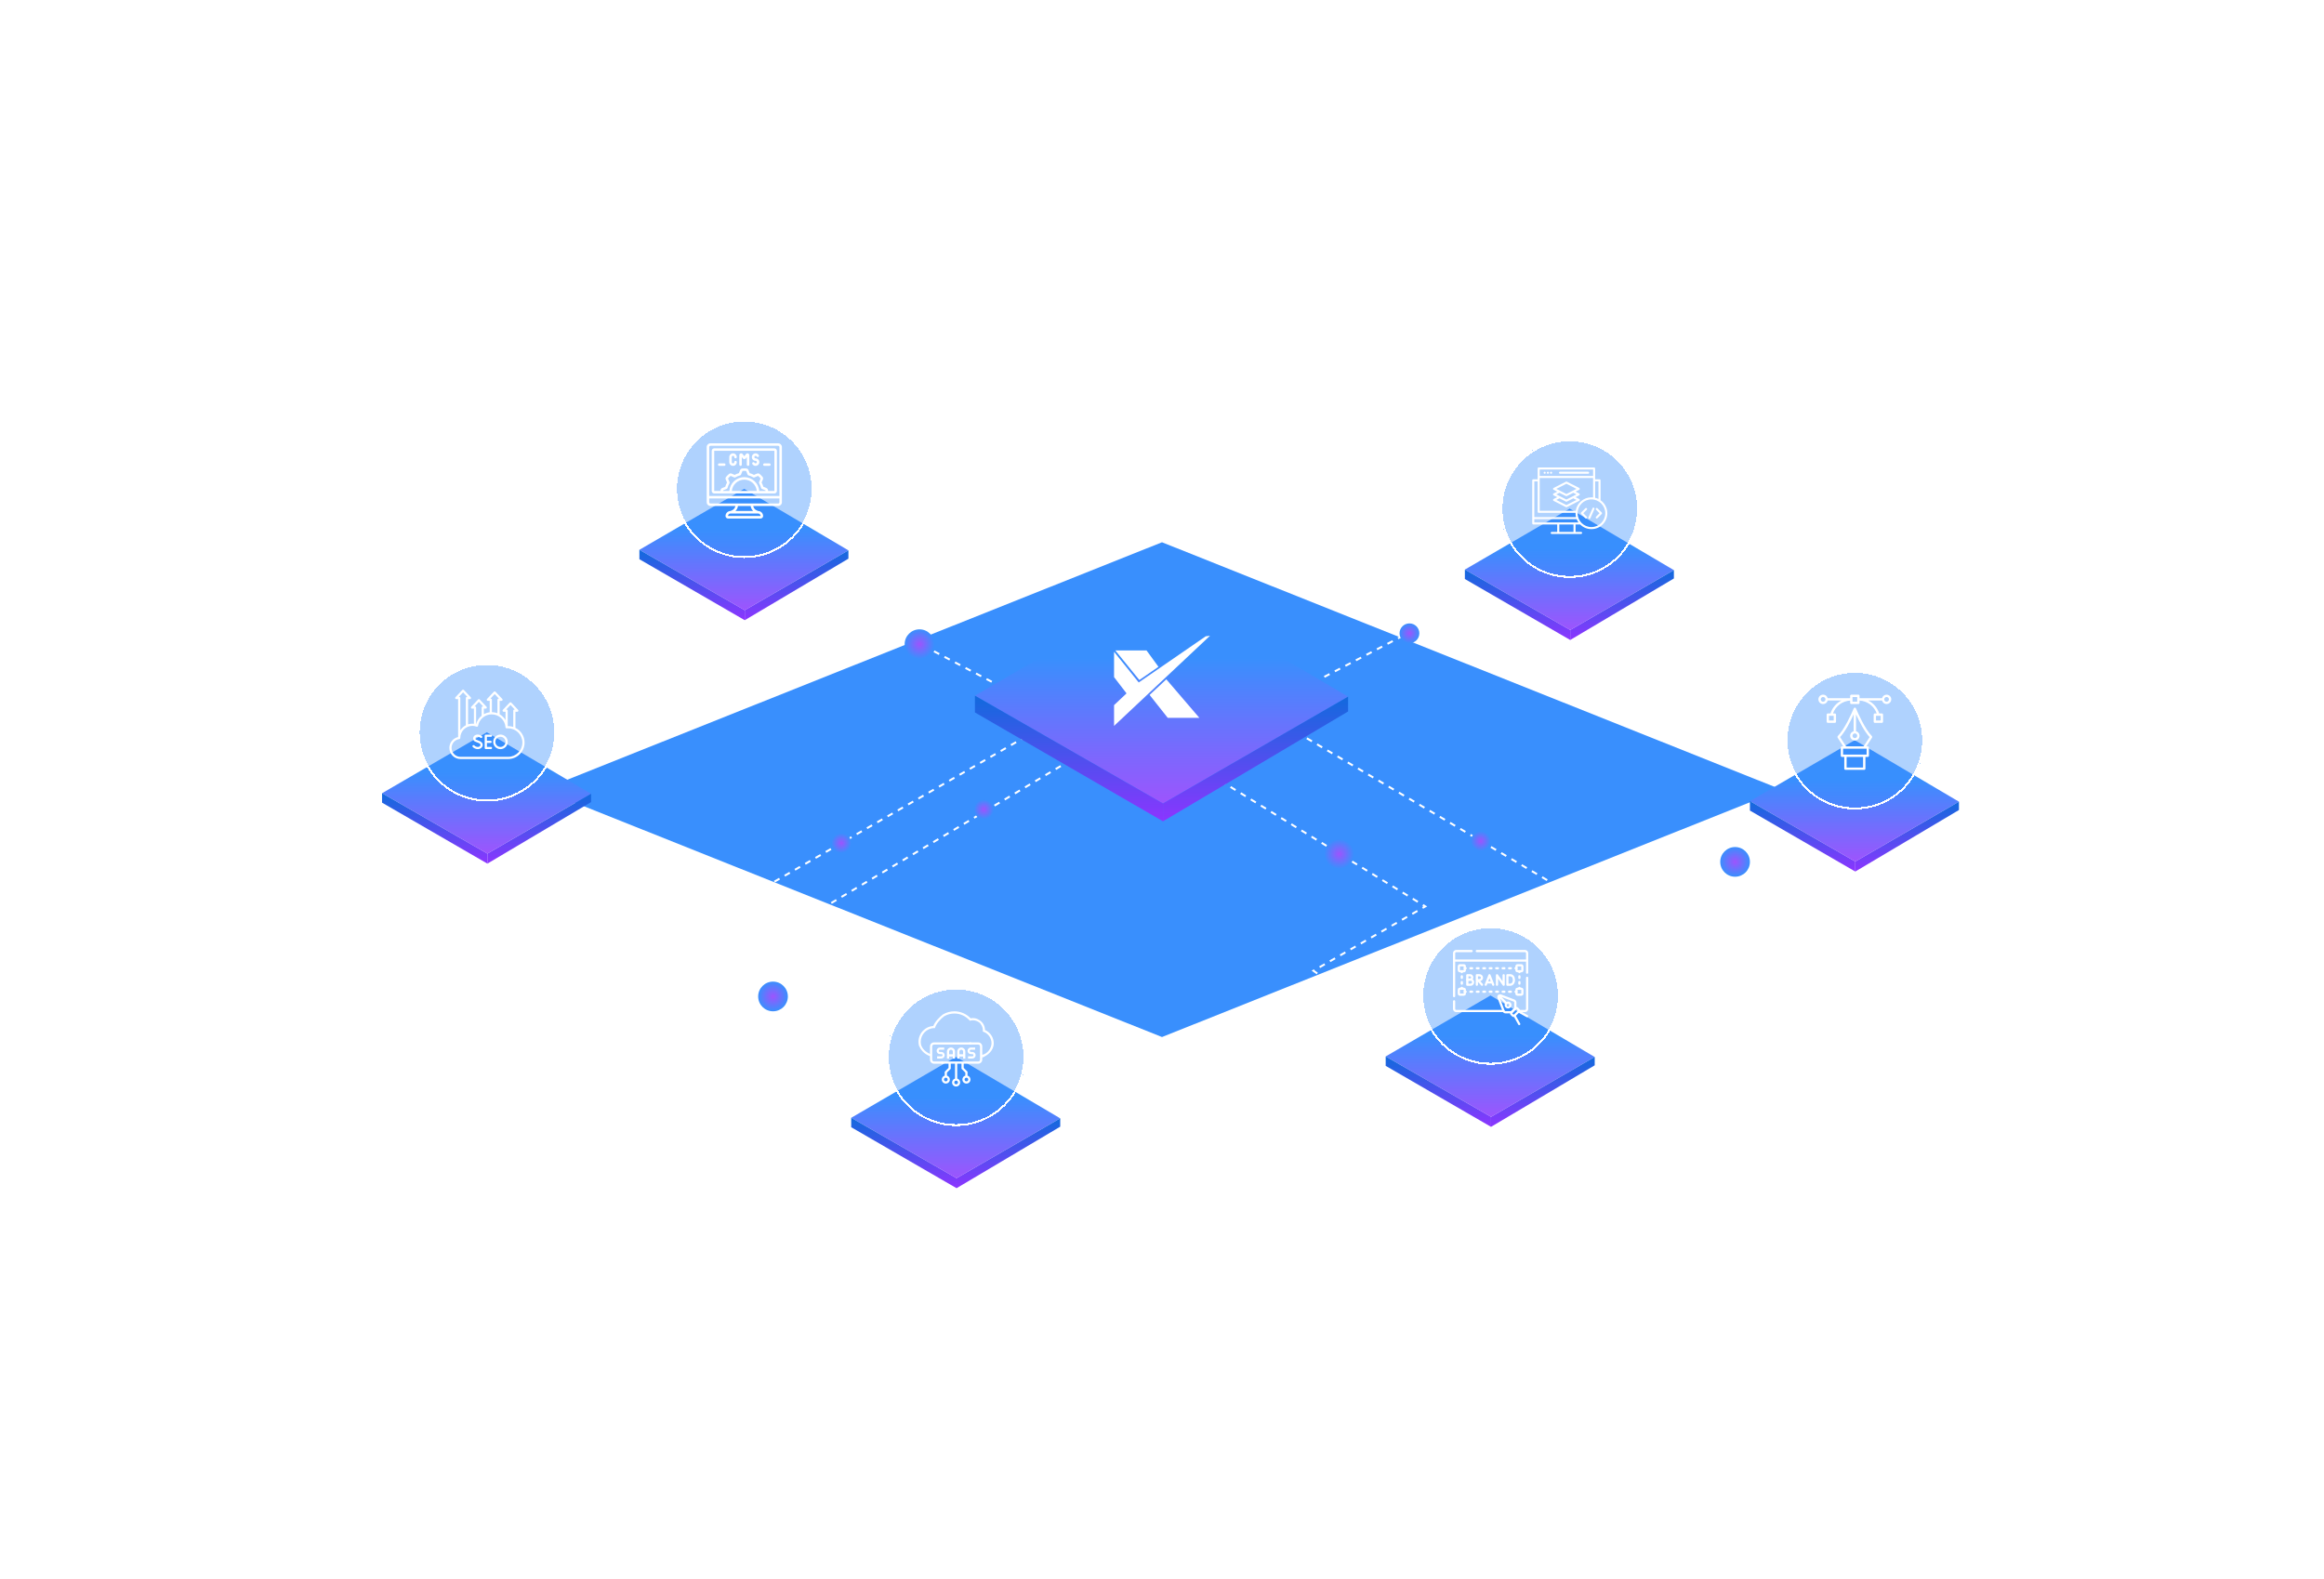 <svg width="1174" height="798" viewBox="0 0 1174 798" fill="none" xmlns="http://www.w3.org/2000/svg">
<g filter="url(#filter0_f_5906_27994)">
<path d="M587 274L900 399L587 524L274 399L587 274Z" fill="#398FFD"/>
</g>
<path d="M501 344.5L402.5 292.5" stroke="white" stroke-dasharray="3 3"/>
<circle cx="464.5" cy="325.5" r="7.5" fill="url(#paint0_radial_5906_27994)"/>
<g filter="url(#filter1_d_5906_27994)">
<path d="M323 273.808L375.934 243L428.589 274.088L376.214 304.337L323 273.808Z" fill="url(#paint1_linear_5906_27994)"/>
<path d="M376.214 304.336L323 273.808V278.569L376.214 309.377V304.336Z" fill="url(#paint2_linear_5906_27994)"/>
<path d="M376.216 304.336L428.59 274.088V278.289L376.216 309.378V304.336Z" fill="url(#paint3_linear_5906_27994)"/>
</g>
<g filter="url(#filter2_d_5906_27994)">
<circle cx="376" cy="243" r="35" fill="#398FFD" fill-opacity="0.4" shape-rendering="crispEdges"/>
<circle cx="376" cy="243" r="34.5" stroke="white" shape-rendering="crispEdges"/>
</g>
<g clip-path="url(#clip0_5906_27994)">
<path d="M393.1 224H358.9C358.396 224 357.913 224.2 357.556 224.556C357.2 224.913 357 225.396 357 225.9V253.767C357 254.271 357.2 254.754 357.556 255.11C357.913 255.466 358.396 255.667 358.9 255.667H371.503C371.13 257.711 369.02 258.189 368.907 258.213C368.259 258.244 367.648 258.523 367.2 258.992C366.752 259.462 366.502 260.085 366.5 260.733C366.5 261.069 366.633 261.391 366.871 261.629C367.109 261.867 367.431 262 367.767 262H384.233C384.569 262 384.891 261.867 385.129 261.629C385.367 261.391 385.5 261.069 385.5 260.733C385.498 260.085 385.247 259.462 384.799 258.993C384.351 258.524 383.741 258.245 383.093 258.213C382.994 258.192 380.868 257.736 380.497 255.667H393.1C393.604 255.667 394.087 255.466 394.444 255.11C394.8 254.754 395 254.271 395 253.767V225.9C395 225.396 394.8 224.913 394.444 224.556C394.087 224.2 393.604 224 393.1 224ZM358.9 225.267H393.1C393.268 225.267 393.429 225.333 393.548 225.452C393.667 225.571 393.733 225.732 393.733 225.9V250.6H358.267V225.9C358.267 225.732 358.333 225.571 358.452 225.452C358.571 225.333 358.732 225.267 358.9 225.267ZM384.233 260.733H367.767C367.767 260.397 367.9 260.075 368.138 259.838C368.375 259.6 368.697 259.467 369.033 259.467H382.967C383.302 259.468 383.624 259.601 383.861 259.839C384.099 260.076 384.232 260.398 384.233 260.733ZM380.485 258.2H371.513C372.221 257.53 372.672 256.634 372.789 255.667H379.211C379.328 256.634 379.779 257.53 380.487 258.2H380.485ZM393.1 254.4H358.9C358.732 254.4 358.571 254.333 358.452 254.215C358.333 254.096 358.267 253.935 358.267 253.767V251.867H393.733V253.767C393.733 253.935 393.667 254.096 393.548 254.215C393.429 254.333 393.268 254.4 393.1 254.4Z" fill="white"/>
<path d="M360.798 249.333H391.198C391.534 249.333 391.856 249.2 392.094 248.962C392.331 248.725 392.465 248.402 392.465 248.067V227.8C392.465 227.464 392.331 227.142 392.094 226.904C391.856 226.667 391.534 226.533 391.198 226.533H360.798C360.462 226.533 360.14 226.667 359.902 226.904C359.665 227.142 359.531 227.464 359.531 227.8V248.067C359.531 248.402 359.665 248.725 359.902 248.962C360.14 249.2 360.462 249.333 360.798 249.333ZM368.546 243.615L367.768 241.764C367.962 241.528 368.174 241.302 368.38 241.091C368.602 240.867 368.84 240.66 369.094 240.472L370.913 241.248C371.005 241.287 371.105 241.304 371.206 241.297C371.306 241.291 371.403 241.26 371.489 241.208C372.235 240.757 373.045 240.422 373.891 240.213C373.989 240.189 374.08 240.142 374.156 240.076C374.231 240.01 374.29 239.927 374.328 239.833L375.083 237.975C375.699 237.906 376.321 237.914 376.935 237.998L377.668 239.833C377.705 239.927 377.764 240.01 377.84 240.076C377.916 240.142 378.007 240.189 378.104 240.213C378.951 240.423 379.761 240.759 380.507 241.21C380.593 241.262 380.69 241.292 380.79 241.299C380.89 241.306 380.991 241.289 381.083 241.25L382.934 240.472C383.17 240.667 383.396 240.878 383.607 241.083C383.831 241.305 384.038 241.544 384.226 241.798L383.45 243.617C383.41 243.709 383.393 243.809 383.4 243.909C383.407 244.009 383.438 244.106 383.49 244.192C383.94 244.938 384.276 245.748 384.485 246.593C384.509 246.691 384.556 246.782 384.622 246.858C384.688 246.933 384.771 246.992 384.865 247.03L386.723 247.785C386.732 247.875 386.736 247.972 386.742 248.067H383.566C383.41 246.166 382.545 244.394 381.143 243.102C379.741 241.81 377.904 241.093 375.997 241.093C374.091 241.093 372.254 241.81 370.852 243.102C369.449 244.394 368.585 246.166 368.429 248.067H365.262C365.272 247.964 365.279 247.861 365.296 247.762L367.131 247.03C367.225 246.992 367.308 246.933 367.374 246.858C367.44 246.782 367.487 246.691 367.511 246.593C367.721 245.747 368.057 244.937 368.508 244.191C368.56 244.104 368.59 244.007 368.596 243.907C368.603 243.807 368.586 243.707 368.546 243.615ZM382.299 248.067H369.696C369.852 246.504 370.584 245.056 371.748 244.002C372.913 242.949 374.427 242.366 375.997 242.366C377.567 242.366 379.082 242.949 380.246 244.002C381.411 245.056 382.142 246.504 382.299 248.067ZM360.798 227.8H391.198V248.067H388.014C388.007 247.933 387.998 247.8 387.986 247.667C387.961 247.43 387.873 247.204 387.729 247.013C387.586 246.823 387.393 246.675 387.172 246.586L385.632 245.971C385.42 245.221 385.121 244.498 384.739 243.818L385.39 242.292C385.488 242.074 385.522 241.833 385.489 241.597C385.456 241.36 385.357 241.138 385.204 240.955C384.981 240.688 384.747 240.431 384.502 240.184C384.261 239.945 384.01 239.716 383.749 239.498C383.565 239.343 383.342 239.243 383.104 239.21C382.866 239.176 382.624 239.21 382.405 239.308L380.878 239.96C380.198 239.578 379.475 239.279 378.724 239.067L378.109 237.525C378.021 237.305 377.874 237.114 377.685 236.971C377.496 236.828 377.272 236.739 377.036 236.714C376.346 236.653 375.653 236.653 374.963 236.714C374.726 236.738 374.5 236.827 374.309 236.97C374.119 237.114 373.971 237.307 373.883 237.528L373.268 239.068C372.517 239.279 371.794 239.579 371.114 239.961L369.592 239.308C369.374 239.21 369.133 239.176 368.897 239.209C368.66 239.242 368.438 239.341 368.255 239.494C368.019 239.688 367.777 239.909 367.484 240.195C367.245 240.437 367.016 240.688 366.798 240.949C366.643 241.133 366.544 241.356 366.51 241.594C366.476 241.831 366.51 242.074 366.608 242.293L367.258 243.823C366.877 244.503 366.577 245.226 366.365 245.977L364.823 246.592C364.603 246.68 364.412 246.827 364.269 247.016C364.126 247.205 364.037 247.429 364.012 247.665C363.999 247.795 363.991 247.933 363.984 248.073H360.798V227.8Z" fill="white"/>
<path d="M370.299 235.401C370.803 235.401 371.286 235.201 371.643 234.844C371.999 234.488 372.199 234.005 372.199 233.501C372.199 233.333 372.132 233.172 372.014 233.053C371.895 232.934 371.734 232.867 371.566 232.867C371.398 232.867 371.237 232.934 371.118 233.053C370.999 233.172 370.933 233.333 370.933 233.501C370.933 233.669 370.866 233.83 370.747 233.949C370.628 234.067 370.467 234.134 370.299 234.134C370.131 234.134 369.97 234.067 369.851 233.949C369.733 233.83 369.666 233.669 369.666 233.501V230.967C369.666 230.799 369.733 230.638 369.851 230.52C369.97 230.401 370.131 230.334 370.299 230.334C370.467 230.334 370.628 230.401 370.747 230.52C370.866 230.638 370.933 230.799 370.933 230.967C370.933 231.135 370.999 231.296 371.118 231.415C371.237 231.534 371.398 231.601 371.566 231.601C371.734 231.601 371.895 231.534 372.014 231.415C372.132 231.296 372.199 231.135 372.199 230.967C372.199 230.463 371.999 229.98 371.643 229.624C371.286 229.268 370.803 229.067 370.299 229.067C369.795 229.067 369.312 229.268 368.956 229.624C368.599 229.98 368.399 230.463 368.399 230.967V233.501C368.399 234.005 368.599 234.488 368.956 234.844C369.312 235.201 369.795 235.401 370.299 235.401ZM374.099 235.401C374.267 235.401 374.428 235.334 374.547 235.215C374.666 235.096 374.733 234.935 374.733 234.767V230.967L375.239 231.643C375.331 231.756 375.447 231.848 375.578 231.91C375.71 231.973 375.854 232.006 375.999 232.006C376.145 232.006 376.289 231.973 376.42 231.91C376.552 231.848 376.668 231.756 376.759 231.643L377.266 230.967V234.767C377.266 234.935 377.333 235.096 377.451 235.215C377.57 235.334 377.731 235.401 377.899 235.401C378.067 235.401 378.228 235.334 378.347 235.215C378.466 235.096 378.533 234.935 378.533 234.767V230.017C378.533 229.818 378.47 229.624 378.353 229.462C378.237 229.3 378.072 229.179 377.883 229.116C377.694 229.053 377.49 229.051 377.299 229.111C377.109 229.17 376.942 229.288 376.823 229.447L375.999 230.546L375.176 229.447C375.056 229.288 374.889 229.17 374.699 229.111C374.509 229.051 374.305 229.053 374.115 229.116C373.926 229.179 373.762 229.3 373.645 229.462C373.529 229.624 373.466 229.818 373.466 230.017V234.767C373.466 234.935 373.533 235.096 373.651 235.215C373.77 235.334 373.931 235.401 374.099 235.401ZM381.699 232.867C381.81 232.867 381.92 232.897 382.016 232.953C382.112 233.008 382.192 233.088 382.247 233.184C382.303 233.281 382.332 233.39 382.332 233.501C382.332 233.612 382.303 233.721 382.247 233.818C382.191 233.914 382.111 233.994 382.015 234.049C381.919 234.105 381.81 234.134 381.698 234.134C381.587 234.134 381.478 234.105 381.382 234.049C381.286 233.994 381.206 233.914 381.15 233.817C381.063 233.677 380.926 233.577 380.766 233.536C380.606 233.496 380.437 233.52 380.295 233.602C380.152 233.685 380.047 233.819 380.002 233.978C379.957 234.136 379.976 234.306 380.054 234.451C380.221 234.74 380.46 234.979 380.749 235.146C381.038 235.313 381.366 235.401 381.699 235.401C382.033 235.401 382.36 235.313 382.649 235.146C382.938 234.979 383.178 234.74 383.345 234.451C383.511 234.162 383.599 233.834 383.599 233.501C383.599 233.167 383.511 232.84 383.345 232.551C383.178 232.262 382.938 232.022 382.649 231.855C382.36 231.688 382.033 231.601 381.699 231.601C381.588 231.601 381.479 231.571 381.383 231.516C381.286 231.46 381.207 231.38 381.151 231.284C381.096 231.187 381.066 231.078 381.067 230.967C381.067 230.856 381.096 230.747 381.152 230.65C381.207 230.554 381.287 230.474 381.383 230.419C381.48 230.363 381.589 230.334 381.7 230.334C381.811 230.334 381.92 230.363 382.017 230.419C382.113 230.475 382.193 230.554 382.248 230.651C382.335 230.791 382.473 230.892 382.632 230.932C382.792 230.972 382.961 230.948 383.104 230.866C383.246 230.784 383.351 230.649 383.396 230.49C383.441 230.332 383.423 230.162 383.345 230.017C383.178 229.729 382.938 229.489 382.649 229.322C382.36 229.155 382.033 229.067 381.699 229.067C381.366 229.067 381.038 229.155 380.749 229.322C380.46 229.489 380.22 229.729 380.054 230.017C379.887 230.306 379.799 230.634 379.799 230.967C379.799 231.301 379.887 231.629 380.054 231.917C380.221 232.206 380.46 232.446 380.749 232.613C381.038 232.78 381.366 232.867 381.699 232.867ZM365.866 235.401C366.034 235.401 366.195 235.334 366.314 235.215C366.432 235.096 366.499 234.935 366.499 234.767C366.499 234.599 366.432 234.438 366.314 234.32C366.195 234.201 366.034 234.134 365.866 234.134H363.333C363.165 234.134 363.003 234.201 362.885 234.32C362.766 234.438 362.699 234.599 362.699 234.767C362.699 234.935 362.766 235.096 362.885 235.215C363.003 235.334 363.165 235.401 363.333 235.401H365.866ZM386.133 235.401H388.666C388.834 235.401 388.995 235.334 389.114 235.215C389.232 235.096 389.299 234.935 389.299 234.767C389.299 234.599 389.232 234.438 389.114 234.32C388.995 234.201 388.834 234.134 388.666 234.134H386.133C385.965 234.134 385.803 234.201 385.685 234.32C385.566 234.438 385.499 234.599 385.499 234.767C385.499 234.935 385.566 235.096 385.685 235.215C385.803 235.334 385.965 235.401 386.133 235.401Z" fill="white"/>
</g>
<path d="M616.5 394.5L720 458L663.5 490.5L715 527.5" stroke="white" stroke-dasharray="3 3"/>
<circle cx="676.5" cy="431.5" r="7.5" fill="url(#paint4_radial_5906_27994)"/>
<g filter="url(#filter3_d_5906_27994)">
<path d="M700 529.808L752.934 499L805.589 530.088L753.214 560.337L700 529.808Z" fill="url(#paint5_linear_5906_27994)"/>
<path d="M753.214 560.336L700 529.808V534.569L753.214 565.377V560.336Z" fill="url(#paint6_linear_5906_27994)"/>
<path d="M753.216 560.336L805.59 530.088V534.289L753.216 565.378V560.336Z" fill="url(#paint7_linear_5906_27994)"/>
</g>
<g filter="url(#filter4_d_5906_27994)">
<circle cx="753" cy="499" r="35" fill="#398FFD" fill-opacity="0.4" shape-rendering="crispEdges"/>
<circle cx="753" cy="499" r="34.5" stroke="white" shape-rendering="crispEdges"/>
</g>
<g clip-path="url(#clip1_5906_27994)">
<path d="M767.547 499.6V499.154" stroke="white" stroke-width="1.113" stroke-linecap="round" stroke-linejoin="round"/>
<path d="M767.547 497.033V492.259" stroke="white" stroke-width="1.113" stroke-linecap="round" stroke-linejoin="round" stroke-dasharray="0.8 2.12"/>
<path d="M767.547 491.198V490.753M738.457 499.6V499.154" stroke="white" stroke-width="1.113" stroke-linecap="round" stroke-linejoin="round"/>
<path d="M738.457 497.033V492.259" stroke="white" stroke-width="1.113" stroke-linecap="round" stroke-linejoin="round" stroke-dasharray="0.8 2.12"/>
<path d="M738.457 491.198V490.753M766.047 501.099H765.602" stroke="white" stroke-width="1.113" stroke-linecap="round" stroke-linejoin="round"/>
<path d="M763.232 501.099H741.59" stroke="white" stroke-width="1.113" stroke-linecap="round" stroke-linejoin="round" stroke-dasharray="0.89 2.37"/>
<path d="M740.402 501.099H739.957M766.048 489.253H765.602" stroke="white" stroke-width="1.113" stroke-linecap="round" stroke-linejoin="round"/>
<path d="M763.232 489.253H741.59" stroke="white" stroke-width="1.113" stroke-linecap="round" stroke-linejoin="round" stroke-dasharray="0.89 2.37"/>
<path d="M740.402 489.253H739.957" stroke="white" stroke-width="1.113" stroke-linecap="round" stroke-linejoin="round"/>
<path d="M746.018 480.557H770.396C770.976 480.557 771.445 481.026 771.445 481.606V491.478M734.559 503.343V481.606C734.559 481.026 735.028 480.557 735.608 480.557H743.42M734.559 505.94V509.796C734.559 510.376 735.028 510.846 735.608 510.846H759.489M771.445 494.076V509.796C771.445 510.376 770.976 510.846 770.396 510.846H767.38M734.559 485.355H771.445M750.534 497.576L752.428 492.777L754.322 497.576M751.096 496.397H753.769M756.231 497.576V492.786L759.593 497.576V492.777M764.775 495.176C764.775 496.498 764.042 497.545 762.877 497.565C762.49 497.572 761.488 497.576 761.488 497.576L761.479 492.777H762.838C764.115 492.777 764.775 493.854 764.775 495.176ZM743.726 493.881C743.726 494.491 743.232 494.985 742.622 494.985C742.32 494.985 741.229 494.99 741.229 494.99V492.777H742.622C743.232 492.777 743.726 493.272 743.726 493.881Z" stroke="white" stroke-width="1.113" stroke-miterlimit="10" stroke-linecap="round" stroke-linejoin="round"/>
<path d="M746.63 495.285L748.646 497.575M746.052 495.277V497.575M760.969 506.967C760.5 507.436 760.5 508.195 760.969 508.664C761.437 509.132 762.197 509.132 762.665 508.664C763.134 508.195 763.134 507.436 762.665 506.967C762.197 506.499 761.437 506.499 760.969 506.967ZM760.969 506.967L757.152 503.15M765.081 513.159L767.457 517.443M771.445 513.456L767.16 511.08M744.157 496.278C744.157 496.991 743.578 497.57 742.865 497.57C742.511 497.57 741.228 497.575 741.228 497.575V494.987H742.865C743.578 494.987 744.157 495.565 744.157 496.278ZM748.646 494.024C748.646 494.713 748.042 495.271 747.328 495.271C746.974 495.271 746.052 495.277 746.052 495.277L746.053 492.777H747.328C748.042 492.777 748.646 493.335 748.646 494.024ZM768.596 490.753H766.496C766.377 490.753 766.263 490.705 766.178 490.621C766.094 490.537 766.047 490.422 766.047 490.303V488.204C766.047 488.084 766.094 487.97 766.178 487.886C766.263 487.801 766.377 487.754 766.496 487.754H768.596C768.715 487.754 768.829 487.801 768.914 487.886C768.998 487.97 769.045 488.084 769.046 488.204V490.303C769.046 490.362 769.034 490.421 769.011 490.475C768.989 490.53 768.956 490.579 768.914 490.621C768.872 490.663 768.822 490.696 768.768 490.719C768.713 490.741 768.655 490.753 768.596 490.753ZM739.506 490.753H737.407C737.288 490.753 737.173 490.705 737.089 490.621C737.004 490.537 736.957 490.422 736.957 490.303V488.204C736.957 488.084 737.004 487.97 737.089 487.886C737.173 487.801 737.288 487.754 737.407 487.754H739.506C739.625 487.754 739.74 487.801 739.824 487.886C739.909 487.97 739.956 488.084 739.956 488.204V490.303C739.956 490.362 739.944 490.421 739.922 490.475C739.899 490.53 739.866 490.579 739.824 490.621C739.782 490.663 739.733 490.696 739.678 490.719C739.624 490.741 739.565 490.753 739.506 490.753ZM768.596 502.599H766.496C766.377 502.599 766.263 502.551 766.178 502.467C766.094 502.382 766.047 502.268 766.047 502.149V500.05C766.047 499.93 766.094 499.816 766.178 499.731C766.263 499.647 766.377 499.6 766.496 499.6H768.596C768.715 499.6 768.829 499.647 768.914 499.731C768.998 499.816 769.045 499.93 769.046 500.05V502.149C769.045 502.268 768.998 502.382 768.914 502.467C768.829 502.551 768.715 502.599 768.596 502.599ZM739.506 502.599H737.407C737.288 502.599 737.173 502.551 737.089 502.467C737.004 502.382 736.957 502.268 736.957 502.149V500.05C736.957 499.93 737.004 499.816 737.089 499.731C737.173 499.647 737.288 499.6 737.407 499.6H739.506C739.625 499.6 739.74 499.647 739.824 499.731C739.909 499.816 739.956 499.93 739.956 500.05V502.149C739.956 502.268 739.909 502.382 739.824 502.467C739.74 502.551 739.625 502.599 739.506 502.599ZM764.823 505.561L758.006 502.967C757.861 502.912 757.703 502.9 757.552 502.933C757.4 502.965 757.261 503.041 757.152 503.15C757.042 503.26 756.966 503.399 756.934 503.55C756.902 503.702 756.914 503.86 756.969 504.004L759.562 510.821C759.639 511.022 759.775 511.195 759.953 511.316C760.13 511.437 760.341 511.5 760.556 511.498L763.597 511.462L765.464 509.596L765.499 506.554C765.501 506.339 765.438 506.129 765.317 505.951C765.196 505.774 765.023 505.637 764.823 505.561Z" stroke="white" stroke-width="1.113" stroke-miterlimit="10" stroke-linecap="round" stroke-linejoin="round"/>
<path d="M763.492 511.568L765.571 509.49C765.683 509.377 765.836 509.314 765.995 509.314C766.154 509.314 766.307 509.377 766.419 509.49L767.161 510.232C767.274 510.344 767.337 510.497 767.337 510.656C767.337 510.815 767.274 510.968 767.161 511.08L765.083 513.159C764.97 513.271 764.817 513.335 764.658 513.335C764.499 513.335 764.347 513.271 764.234 513.159L763.492 512.417C763.38 512.304 763.316 512.152 763.316 511.993C763.316 511.834 763.38 511.681 763.492 511.568Z" stroke="white" stroke-width="1.113" stroke-miterlimit="10" stroke-linecap="round" stroke-linejoin="round"/>
</g>
<path d="M541 384L368.5 487L448.5 548" stroke="white" stroke-dasharray="3 3"/>
<circle cx="390.5" cy="503.5" r="7.5" fill="url(#paint8_radial_5906_27994)"/>
<circle cx="497" cy="409" r="5" fill="url(#paint9_radial_5906_27994)"/>
<g filter="url(#filter5_d_5906_27994)">
<path d="M430 560.808L482.934 530L535.589 561.088L483.214 591.337L430 560.808Z" fill="url(#paint10_linear_5906_27994)"/>
<path d="M483.214 591.336L430 560.808V565.569L483.214 596.377V591.336Z" fill="url(#paint11_linear_5906_27994)"/>
<path d="M483.216 591.336L535.59 561.088V565.289L483.216 596.378V591.336Z" fill="url(#paint12_linear_5906_27994)"/>
</g>
<g filter="url(#filter6_d_5906_27994)">
<circle cx="483" cy="530" r="35" fill="#398FFD" fill-opacity="0.4" shape-rendering="crispEdges"/>
<circle cx="483" cy="530" r="34.5" stroke="white" shape-rendering="crispEdges"/>
</g>
<g clip-path="url(#clip2_5906_27994)">
<path d="M475.564 533.755H473.407V534.871H475.564C476.486 534.871 477.237 534.12 477.237 533.198C477.237 532.275 476.486 531.524 475.564 531.524H474.82C474.512 531.524 474.262 531.274 474.262 530.967C474.262 530.659 474.512 530.409 474.82 530.409H476.977V529.294H474.82C473.897 529.294 473.147 530.044 473.147 530.967C473.147 531.889 473.897 532.64 474.82 532.64H475.564C475.871 532.64 476.121 532.89 476.121 533.198C476.121 533.505 475.871 533.755 475.564 533.755ZM482.442 534.908V531.339C482.442 530.211 481.525 529.294 480.397 529.294C479.27 529.294 478.352 530.211 478.352 531.339V534.908H479.468V533.83H481.327V534.908H482.442ZM479.468 532.714V531.339C479.468 530.826 479.885 530.409 480.397 530.409C480.91 530.409 481.327 530.826 481.327 531.339V532.714H479.468ZM487.648 534.908V531.339C487.648 530.211 486.73 529.294 485.603 529.294C484.475 529.294 483.558 530.211 483.558 531.339V534.908H484.673V533.83H486.532V534.908H487.648ZM484.673 532.714V531.339C484.673 530.826 485.09 530.409 485.603 530.409C486.115 530.409 486.532 530.826 486.532 531.339V532.714H484.673ZM490.436 530.409H492.593V529.294H490.436C489.514 529.294 488.763 530.044 488.763 530.967C488.763 531.889 489.514 532.64 490.436 532.64H491.18C491.488 532.64 491.738 532.89 491.738 533.198C491.738 533.505 491.488 533.755 491.18 533.755H489.023V534.871H491.18C492.103 534.871 492.853 534.12 492.853 533.198C492.853 532.275 492.103 531.524 491.18 531.524H490.436C490.129 531.524 489.879 531.274 489.879 530.967C489.879 530.659 490.129 530.409 490.436 530.409ZM465.317 528.07L464.234 528.338C464.978 530.139 466.5 532.5 470 533.755V532.64C467.5 531.5 466 530 465.317 528.07ZM482.108 512.115C485.007 512.115 487.781 513.359 489.719 515.526L489.943 515.776L490.269 515.695C491.048 515.502 491.861 515.498 492.641 515.685C493.422 515.871 495 516.5 495.442 517.495L496.324 516.812C495.521 515.776 493.956 514.881 493.064 514.641C492.171 514.402 491.236 514.368 490.329 514.541C488.192 512.286 485.215 511 482.108 511C480.098 511 478.124 511.534 476.398 512.545L476.962 513.508C478.517 512.597 480.296 512.115 482.108 512.115ZM465.115 526.406C465.115 522.657 468.153 519.561 471.887 519.504L472.283 519.497L472.408 519.122C473.082 517.097 475.235 514.775 476.962 513.508L476.398 512.545C474.589 513.873 472.253 516.314 471.478 518.404C469.516 518.529 467.69 519.363 466.3 520.777C464.817 522.287 464 524.286 464 526.406C464 527.059 464.079 527.709 464.234 528.338L465.317 528.07C465.183 527.526 465.115 526.967 465.115 526.406ZM497.611 520.468C497.587 519.13 497.143 517.869 496.324 516.812L495.442 517.495C496.132 518.386 496.497 519.454 496.497 520.586C496.497 520.655 496.495 520.729 496.491 520.818L496.473 521.226L496.856 521.367C499.266 522.251 500.885 524.576 500.885 527.152C500.885 529.666 498.688 532.714 496 533V534.5C498.74 533.378 502 531 502 527.152C502 524.244 500.252 521.607 497.611 520.468Z" fill="white"/>
<path d="M470.916 535.429V528.736C470.916 528.223 471.333 527.806 471.846 527.806H490.596V526.691H471.846C470.718 526.691 469.801 527.608 469.801 528.736V535.429C469.801 536.556 470.718 537.474 471.846 537.474H476.449V536.358H471.846C471.333 536.358 470.916 535.941 470.916 535.429Z" fill="white"/>
<path d="M494.153 526.691H489.71V527.806H494.153C494.666 527.806 495.083 528.223 495.083 528.736V535.429C495.083 535.941 494.666 536.358 494.153 536.358H475.562V537.474H479.169V539.585L477.236 541.519V543.501C476.378 543.744 475.748 544.534 475.748 545.468C475.748 546.595 476.666 547.513 477.793 547.513C478.921 547.513 479.838 546.595 479.838 545.468C479.838 544.534 479.208 543.744 478.351 543.501V541.981L480.285 540.047V537.474H482.441V544.988C481.584 545.231 480.954 546.021 480.954 546.955C480.954 548.083 481.871 549 482.999 549C484.126 549 485.044 548.083 485.044 546.955C485.044 546.021 484.414 545.231 483.557 544.988V537.474H485.713V540.047L487.647 541.981V543.501C486.789 543.744 486.159 544.534 486.159 545.468C486.159 546.595 487.077 547.513 488.204 547.513C489.332 547.513 490.249 546.595 490.249 545.468C490.249 544.534 489.619 543.744 488.762 543.501V541.519L486.829 539.585V537.474H494.153C495.281 537.474 496.199 536.556 496.199 535.429V528.736C496.199 527.608 495.281 526.691 494.153 526.691ZM478.723 545.468C478.723 545.98 478.306 546.397 477.793 546.397C477.281 546.397 476.864 545.98 476.864 545.468C476.864 544.955 477.281 544.538 477.793 544.538C478.306 544.538 478.723 544.955 478.723 545.468ZM483.928 546.955C483.928 547.468 483.511 547.885 482.999 547.885C482.486 547.885 482.069 547.468 482.069 546.955C482.069 546.443 482.486 546.026 482.999 546.026C483.511 546.026 483.928 546.443 483.928 546.955ZM489.134 545.468C489.134 545.98 488.717 546.397 488.204 546.397C487.692 546.397 487.275 545.98 487.275 545.468C487.275 544.955 487.692 544.538 488.204 544.538C488.717 544.538 489.134 544.955 489.134 545.468Z" fill="white"/>
</g>
<path d="M655 370L821 468L907 419" stroke="white" stroke-dasharray="3 3"/>
<circle cx="876.5" cy="435.5" r="7.5" fill="url(#paint13_radial_5906_27994)"/>
<circle cx="748" cy="425" r="5" fill="url(#paint14_radial_5906_27994)"/>
<g filter="url(#filter7_d_5906_27994)">
<path d="M884 400.808L936.934 370L989.589 401.088L937.214 431.337L884 400.808Z" fill="url(#paint15_linear_5906_27994)"/>
<path d="M937.214 431.336L884 400.808V405.569L937.214 436.377V431.336Z" fill="url(#paint16_linear_5906_27994)"/>
<path d="M937.216 431.336L989.59 401.088V405.289L937.216 436.378V431.336Z" fill="url(#paint17_linear_5906_27994)"/>
</g>
<g filter="url(#filter8_d_5906_27994)">
<circle cx="937" cy="370" r="35" fill="#398FFD" fill-opacity="0.4" shape-rendering="crispEdges"/>
<circle cx="937" cy="370" r="34.5" stroke="white" shape-rendering="crispEdges"/>
</g>
<g clip-path="url(#clip3_5906_27994)">
<path d="M937.609 358.036C937.547 357.888 937.366 357.528 937.002 357.529C936.86 357.539 936.725 357.594 936.616 357.685C936.507 357.776 936.43 357.899 936.395 358.036C935.391 360.421 931.845 368.476 928.365 371.956C928.269 372.052 928.209 372.178 928.195 372.313C928.18 372.448 928.213 372.584 928.287 372.698L931.159 377.125H930.471C930.313 377.125 930.162 377.188 930.051 377.299C929.94 377.411 929.877 377.562 929.877 377.719V381.875C929.877 382.033 929.94 382.184 930.051 382.295C930.162 382.407 930.313 382.469 930.471 382.469H931.658V388.407C931.658 388.564 931.721 388.715 931.832 388.827C931.943 388.938 932.095 389 932.252 389H941.752C941.909 389 942.06 388.938 942.172 388.827C942.283 388.715 942.346 388.564 942.346 388.407V382.469H943.533C943.691 382.469 943.842 382.407 943.953 382.295C944.064 382.184 944.127 382.033 944.127 381.875V377.719C944.127 377.562 944.064 377.411 943.953 377.299C943.842 377.188 943.691 377.125 943.533 377.125H942.844L945.717 372.698C945.791 372.584 945.824 372.448 945.809 372.313C945.795 372.178 945.735 372.052 945.639 371.956C942.159 368.476 938.613 360.421 937.609 358.036ZM937.002 370.594C937.237 370.594 937.466 370.664 937.662 370.794C937.857 370.925 938.009 371.11 938.099 371.327C938.189 371.544 938.212 371.783 938.167 372.013C938.121 372.244 938.008 372.455 937.842 372.621C937.676 372.787 937.464 372.901 937.234 372.946C937.003 372.992 936.765 372.969 936.548 372.879C936.331 372.789 936.145 372.637 936.015 372.441C935.884 372.246 935.814 372.017 935.814 371.782C935.815 371.467 935.94 371.165 936.163 370.943C936.385 370.72 936.687 370.595 937.002 370.594ZM941.158 387.813H932.846V382.469H941.158V387.813ZM942.939 381.282H931.064V378.313H942.939V381.282ZM941.43 377.125H932.574L929.54 372.448C932.219 369.571 934.804 364.481 936.408 360.961V369.491C935.849 369.636 935.361 369.979 935.036 370.458C934.712 370.936 934.573 371.516 934.646 372.09C934.719 372.663 934.998 373.19 935.432 373.573C935.866 373.955 936.424 374.166 937.002 374.166C937.58 374.166 938.138 373.955 938.572 373.573C939.006 373.19 939.285 372.663 939.358 372.09C939.431 371.516 939.292 370.936 938.968 370.458C938.643 369.979 938.155 369.636 937.596 369.491V360.961C939.2 364.481 941.785 369.571 944.464 372.448L941.43 377.125Z" fill="white"/>
<path d="M953.032 351C952.507 351.002 951.997 351.177 951.583 351.5C951.168 351.822 950.873 352.273 950.742 352.781H939.376V351.594C939.376 351.436 939.314 351.285 939.202 351.174C939.091 351.063 938.94 351 938.782 351H935.22C935.062 351 934.911 351.063 934.8 351.174C934.689 351.285 934.626 351.436 934.626 351.594V352.781H923.261C923.116 352.222 922.772 351.734 922.294 351.409C921.815 351.085 921.235 350.946 920.662 351.019C920.088 351.092 919.561 351.371 919.179 351.805C918.797 352.239 918.586 352.797 918.586 353.375C918.586 353.953 918.797 354.511 919.179 354.945C919.561 355.379 920.088 355.658 920.662 355.731C921.235 355.804 921.815 355.665 922.294 355.341C922.772 355.016 923.116 354.528 923.261 353.969H930.217C928.906 354.632 927.741 355.552 926.792 356.674C925.843 357.796 925.128 359.097 924.691 360.5H923.345C923.187 360.5 923.036 360.563 922.925 360.674C922.814 360.785 922.751 360.936 922.751 361.094V364.656C922.751 364.814 922.814 364.965 922.925 365.076C923.036 365.187 923.187 365.25 923.345 365.25H926.907C927.065 365.25 927.216 365.187 927.327 365.076C927.439 364.965 927.501 364.814 927.501 364.656V361.094C927.501 360.936 927.439 360.785 927.327 360.674C927.216 360.563 927.065 360.5 926.907 360.5H925.947C926.59 358.68 927.758 357.091 929.302 355.933C930.846 354.775 932.699 354.1 934.626 353.993V355.156C934.626 355.314 934.689 355.465 934.8 355.576C934.911 355.687 935.062 355.75 935.22 355.75H938.782C938.94 355.75 939.091 355.687 939.202 355.576C939.314 355.465 939.376 355.314 939.376 355.156V353.993C941.303 354.1 943.156 354.775 944.7 355.933C946.244 357.091 947.411 358.68 948.054 360.5H947.095C946.937 360.5 946.786 360.563 946.675 360.674C946.564 360.785 946.501 360.936 946.501 361.094V364.656C946.501 364.814 946.564 364.965 946.675 365.076C946.786 365.187 946.937 365.25 947.095 365.25H950.657C950.815 365.25 950.966 365.187 951.077 365.076C951.189 364.965 951.251 364.814 951.251 364.656V361.094C951.251 360.936 951.189 360.785 951.077 360.674C950.966 360.563 950.815 360.5 950.657 360.5H949.311C948.873 359.097 948.159 357.796 947.21 356.674C946.261 355.552 945.096 354.632 943.785 353.969H950.742C950.853 354.398 951.083 354.787 951.405 355.092C951.727 355.397 952.128 355.605 952.562 355.694C952.997 355.782 953.447 355.747 953.863 355.593C954.278 355.438 954.642 355.17 954.913 354.819C955.184 354.468 955.351 354.048 955.395 353.607C955.439 353.166 955.359 352.721 955.163 352.324C954.967 351.926 954.664 351.591 954.287 351.357C953.91 351.123 953.476 350.999 953.032 351ZM926.314 364.063H923.939V361.688H926.314V364.063ZM950.064 364.063H947.689V361.688H950.064V364.063ZM920.97 354.563C920.735 354.563 920.505 354.493 920.31 354.362C920.115 354.232 919.963 354.046 919.873 353.829C919.783 353.612 919.759 353.374 919.805 353.143C919.851 352.913 919.964 352.701 920.13 352.535C920.296 352.369 920.508 352.256 920.738 352.21C920.969 352.165 921.207 352.188 921.424 352.278C921.641 352.368 921.827 352.52 921.957 352.715C922.088 352.911 922.157 353.14 922.157 353.375C922.157 353.69 922.032 353.992 921.809 354.214C921.586 354.437 921.285 354.562 920.97 354.563ZM938.189 354.563H935.814V352.188H938.189V354.563ZM953.032 354.563C952.797 354.563 952.568 354.493 952.373 354.362C952.177 354.232 952.025 354.046 951.935 353.829C951.845 353.612 951.822 353.374 951.868 353.143C951.913 352.913 952.027 352.701 952.193 352.535C952.359 352.369 952.57 352.256 952.801 352.21C953.031 352.165 953.27 352.188 953.487 352.278C953.704 352.368 953.889 352.52 954.02 352.715C954.15 352.911 954.22 353.14 954.22 353.375C954.219 353.69 954.094 353.992 953.872 354.214C953.649 354.437 953.347 354.562 953.032 354.563Z" fill="white"/>
</g>
<path d="M669 342L756 296.5" stroke="white" stroke-dasharray="3 3"/>
<circle cx="712" cy="320" r="5" fill="url(#paint18_radial_5906_27994)"/>
<g filter="url(#filter9_d_5906_27994)">
<path d="M740 283.808L792.934 253L845.589 284.088L793.214 314.337L740 283.808Z" fill="url(#paint19_linear_5906_27994)"/>
<path d="M793.214 314.336L740 283.808V288.569L793.214 319.377V314.336Z" fill="url(#paint20_linear_5906_27994)"/>
<path d="M793.216 314.336L845.59 284.088V288.289L793.216 319.378V314.336Z" fill="url(#paint21_linear_5906_27994)"/>
</g>
<g filter="url(#filter10_d_5906_27994)">
<circle cx="793" cy="253" r="35" fill="#398FFD" fill-opacity="0.4" shape-rendering="crispEdges"/>
<circle cx="793" cy="253" r="34.5" stroke="white" shape-rendering="crispEdges"/>
</g>
<path d="M780.843 238.868C780.843 239.005 780.788 239.137 780.691 239.235C780.593 239.332 780.461 239.386 780.324 239.386H780.301C780.163 239.386 780.031 239.332 779.934 239.235C779.837 239.137 779.782 239.005 779.782 238.868C779.782 238.73 779.837 238.598 779.934 238.501C780.031 238.404 780.163 238.349 780.301 238.349H780.324C780.461 238.349 780.593 238.404 780.691 238.501C780.788 238.598 780.843 238.73 780.843 238.868ZM802.268 238.349H788.07C787.932 238.349 787.8 238.404 787.703 238.501C787.606 238.598 787.551 238.73 787.551 238.868C787.551 239.005 787.606 239.137 787.703 239.235C787.8 239.332 787.932 239.386 788.07 239.386H802.268C802.337 239.386 802.404 239.373 802.467 239.347C802.53 239.321 802.587 239.283 802.635 239.234C802.683 239.186 802.722 239.129 802.748 239.066C802.774 239.003 802.787 238.936 802.787 238.868C802.787 238.8 802.774 238.732 802.748 238.669C802.722 238.606 802.683 238.549 802.635 238.501C802.587 238.453 802.53 238.415 802.467 238.389C802.404 238.363 802.337 238.349 802.268 238.349ZM781.941 238.349H781.918C781.78 238.349 781.648 238.404 781.551 238.501C781.454 238.598 781.399 238.73 781.399 238.868C781.399 239.005 781.454 239.137 781.551 239.235C781.648 239.332 781.78 239.386 781.918 239.386H781.941C782.078 239.386 782.21 239.332 782.307 239.235C782.405 239.137 782.459 239.005 782.459 238.868C782.459 238.73 782.405 238.598 782.307 238.501C782.21 238.404 782.078 238.349 781.941 238.349ZM783.557 238.349H783.534C783.397 238.349 783.265 238.404 783.168 238.501C783.07 238.598 783.016 238.73 783.016 238.868C783.016 239.005 783.07 239.137 783.168 239.235C783.265 239.332 783.397 239.386 783.534 239.386H783.557C783.695 239.386 783.827 239.332 783.924 239.235C784.021 239.137 784.076 239.005 784.076 238.868C784.076 238.73 784.021 238.598 783.924 238.501C783.827 238.404 783.695 238.349 783.557 238.349ZM811.961 259.332C811.961 263.761 808.357 267.364 803.927 267.364C801.716 267.364 799.71 266.465 798.256 265.014H795.908V268.762H798.703C798.841 268.762 798.972 268.817 799.07 268.914C799.167 269.011 799.222 269.143 799.222 269.281C799.222 269.418 799.167 269.55 799.07 269.647C798.972 269.745 798.841 269.799 798.703 269.799H783.868C783.731 269.799 783.599 269.745 783.501 269.647C783.404 269.55 783.35 269.418 783.35 269.281C783.35 269.143 783.404 269.011 783.501 268.914C783.599 268.817 783.731 268.762 783.868 268.762H786.661V265.014H774.554C774.416 265.014 774.284 264.959 774.187 264.862C774.09 264.765 774.035 264.633 774.035 264.495V242.694C774.035 242.556 774.09 242.424 774.187 242.327C774.284 242.23 774.416 242.175 774.554 242.175H776.767V236.72C776.767 236.582 776.822 236.45 776.919 236.353C777.016 236.256 777.148 236.201 777.286 236.201H805.286C805.423 236.201 805.555 236.256 805.652 236.353C805.75 236.45 805.804 236.582 805.804 236.72V242.175H808.017C808.155 242.175 808.287 242.23 808.384 242.327C808.481 242.424 808.536 242.556 808.536 242.694V252.756C810.606 254.211 811.961 256.616 811.961 259.332ZM805.804 243.212V251.52C806.391 251.661 806.959 251.868 807.499 252.137V243.212H805.804ZM803.927 251.298C804.211 251.298 804.491 251.313 804.767 251.342V241.534H777.804V258.097H795.99C796.586 254.252 799.918 251.298 803.927 251.298ZM777.804 240.497H804.767V237.238H777.804V240.497ZM775.073 243.212V261.272H796.133C795.959 260.573 795.88 259.854 795.898 259.135H777.286C777.148 259.135 777.016 259.08 776.919 258.983C776.822 258.885 776.767 258.754 776.767 258.616V243.212H775.073ZM775.073 263.977H797.378C797.01 263.459 796.704 262.899 796.468 262.309H775.073V263.977ZM794.871 265.014H787.698V268.762H794.871V265.014ZM810.924 259.332C810.924 255.474 807.785 252.336 803.927 252.336C800.071 252.336 796.933 255.474 796.933 259.332C796.933 263.189 800.071 266.326 803.927 266.326C807.785 266.326 810.924 263.189 810.924 259.332ZM801.608 256.819C801.511 256.722 801.379 256.667 801.242 256.667C801.104 256.667 800.972 256.722 800.875 256.819L798.729 258.965C798.632 259.063 798.577 259.195 798.577 259.332C798.577 259.47 798.632 259.602 798.729 259.699L800.875 261.843C800.923 261.891 800.98 261.929 801.043 261.955C801.106 261.981 801.174 261.995 801.242 261.994C801.344 261.995 801.445 261.964 801.53 261.907C801.615 261.85 801.682 261.769 801.721 261.674C801.76 261.579 801.771 261.475 801.75 261.375C801.73 261.274 801.681 261.181 801.608 261.109L799.83 259.332L801.609 257.553C801.706 257.456 801.76 257.324 801.76 257.186C801.76 257.049 801.706 256.917 801.608 256.819ZM809.128 258.965L806.982 256.819C806.884 256.726 806.753 256.674 806.617 256.675C806.482 256.677 806.352 256.731 806.256 256.827C806.16 256.923 806.106 257.053 806.104 257.188C806.103 257.324 806.154 257.455 806.248 257.553L808.027 259.332L806.248 261.109C806.176 261.181 806.126 261.274 806.106 261.375C806.086 261.475 806.096 261.579 806.136 261.674C806.175 261.769 806.241 261.85 806.327 261.907C806.412 261.964 806.512 261.995 806.615 261.994C806.683 261.995 806.75 261.981 806.813 261.955C806.876 261.929 806.933 261.891 806.982 261.843L809.127 259.699C809.176 259.651 809.214 259.594 809.24 259.531C809.266 259.468 809.28 259.4 809.28 259.332C809.28 259.264 809.266 259.197 809.24 259.134C809.214 259.071 809.176 259.013 809.128 258.965ZM805.18 256.519C805.054 256.463 804.911 256.459 804.783 256.509C804.654 256.558 804.551 256.656 804.495 256.782L802.414 261.458C802.379 261.537 802.364 261.624 802.371 261.71C802.378 261.796 802.406 261.879 802.453 261.951C802.5 262.024 802.564 262.084 802.64 262.125C802.716 262.166 802.801 262.188 802.888 262.188C802.988 262.188 803.086 262.159 803.17 262.104C803.254 262.049 803.321 261.972 803.362 261.88L805.443 257.204C805.498 257.078 805.502 256.935 805.453 256.807C805.404 256.679 805.305 256.575 805.18 256.519ZM797.76 247.483L795.923 248.418L797.76 249.354C797.846 249.397 797.917 249.463 797.967 249.545C798.017 249.627 798.044 249.72 798.044 249.816C798.044 249.912 798.017 250.006 797.967 250.087C797.917 250.169 797.846 250.235 797.76 250.278L795.922 251.214L797.76 252.148C797.845 252.192 797.917 252.258 797.967 252.34C798.017 252.421 798.044 252.515 798.044 252.611C798.044 252.706 798.017 252.8 797.967 252.882C797.917 252.963 797.846 253.03 797.76 253.073L791.52 256.248C791.447 256.285 791.366 256.304 791.285 256.304C791.203 256.304 791.122 256.285 791.049 256.248L784.809 253.073C784.724 253.03 784.652 252.963 784.602 252.882C784.552 252.8 784.525 252.706 784.525 252.611C784.526 252.515 784.552 252.421 784.602 252.339C784.652 252.258 784.724 252.192 784.809 252.148L786.648 251.214L784.809 250.278C784.724 250.235 784.652 250.169 784.602 250.087C784.552 250.006 784.525 249.912 784.525 249.816C784.525 249.72 784.552 249.626 784.602 249.545C784.652 249.463 784.724 249.397 784.809 249.354L786.647 248.419L784.809 247.483C784.724 247.44 784.652 247.374 784.602 247.292C784.552 247.211 784.526 247.117 784.526 247.021C784.526 246.926 784.552 246.832 784.602 246.75C784.652 246.669 784.724 246.602 784.809 246.559L791.049 243.384C791.122 243.347 791.203 243.328 791.285 243.328C791.366 243.328 791.447 243.347 791.52 243.384L797.76 246.559C797.846 246.602 797.917 246.668 797.967 246.75C798.017 246.832 798.044 246.925 798.044 247.021C798.044 247.117 798.017 247.211 797.967 247.292C797.917 247.374 797.846 247.44 797.76 247.483ZM794.778 251.796L791.52 253.453C791.447 253.49 791.366 253.51 791.285 253.51C791.203 253.51 791.122 253.49 791.049 253.453L787.793 251.796L786.189 252.611L791.285 255.204L796.381 252.611L794.778 251.796ZM794.779 249L791.52 250.658C791.447 250.695 791.366 250.715 791.285 250.715C791.203 250.715 791.122 250.695 791.049 250.658L787.791 249L786.188 249.816L791.285 252.409L796.382 249.816L794.779 249ZM796.381 247.021L791.285 244.428L786.188 247.021L787.992 247.939C788.016 247.949 788.038 247.96 788.06 247.973L791.285 249.614L794.521 247.968C794.536 247.959 794.551 247.951 794.567 247.944L796.381 247.021Z" fill="white"/>
<path d="M518.5 372L347 471L274 415.5" stroke="white" stroke-dasharray="3 3"/>
<circle cx="425" cy="426" r="5" fill="url(#paint22_radial_5906_27994)"/>
<g filter="url(#filter11_d_5906_27994)">
<path d="M193 396.808L245.934 366L298.589 397.088L246.214 427.337L193 396.808Z" fill="url(#paint23_linear_5906_27994)"/>
<path d="M246.214 427.336L193 396.808V401.569L246.214 432.377V427.336Z" fill="url(#paint24_linear_5906_27994)"/>
<path d="M246.216 427.336L298.59 397.088V401.289L246.216 432.378V427.336Z" fill="url(#paint25_linear_5906_27994)"/>
</g>
<g filter="url(#filter12_d_5906_27994)">
<circle cx="246" cy="366" r="35" fill="#398FFD" fill-opacity="0.4" shape-rendering="crispEdges"/>
<circle cx="246" cy="366" r="34.5" stroke="white" shape-rendering="crispEdges"/>
</g>
<path d="M260.388 367.771V366.011C260.388 365.864 260.329 365.722 260.225 365.617C260.12 365.512 259.978 365.454 259.83 365.454C259.683 365.454 259.541 365.512 259.436 365.617C259.331 365.722 259.273 365.864 259.273 366.011V367.311C258.436 367.036 257.56 366.896 256.679 366.897C256.614 366.897 256.548 366.898 256.483 366.9V359.081C256.483 358.933 256.424 358.791 256.32 358.686C256.215 358.582 256.073 358.523 255.925 358.523H255.704L257.878 356.212L260.051 358.523H259.83C259.682 358.523 259.541 358.582 259.436 358.686C259.331 358.791 259.273 358.933 259.273 359.081V365.835C259.273 366.143 259.522 366.393 259.83 366.393C260.138 366.393 260.388 366.143 260.388 365.835V359.639H261.341C261.815 359.654 262.084 359.033 261.748 358.699L258.284 355.016C258.075 354.784 257.681 354.784 257.472 355.016L254.008 358.699C253.672 359.033 253.94 359.654 254.414 359.639H255.367V363.823C254.648 362.613 253.628 361.609 252.407 360.91V354.134H253.36C253.834 354.149 254.102 353.528 253.766 353.194L250.303 349.512C250.093 349.28 249.699 349.28 249.49 349.512L246.026 353.194C245.69 353.528 245.959 354.15 246.433 354.134H247.386V359.905C246.346 360.033 245.34 360.362 244.425 360.874V358.064H245.379C245.853 358.08 246.121 357.458 245.785 357.124L242.321 353.442C242.112 353.21 241.718 353.21 241.509 353.442L238.045 357.124C237.709 357.458 237.977 358.08 238.451 358.064H239.405V365.712C239.139 365.682 238.871 365.667 238.604 365.667C237.871 365.666 237.143 365.778 236.444 365.998V353.257H237.397C237.871 353.273 238.14 352.652 237.804 352.317L234.34 348.635C234.131 348.403 233.736 348.403 233.527 348.635L230.064 352.317C229.727 352.652 229.996 353.273 230.47 353.257H231.423V357.832C231.423 357.98 231.482 358.122 231.586 358.226C231.691 358.331 231.833 358.39 231.981 358.39C232.129 358.39 232.271 358.331 232.375 358.226C232.48 358.122 232.539 357.98 232.539 357.832V352.699C232.539 352.626 232.524 352.554 232.496 352.486C232.468 352.418 232.427 352.357 232.375 352.305C232.323 352.253 232.262 352.212 232.194 352.184C232.127 352.156 232.054 352.142 231.981 352.142H231.76L233.933 349.831L236.107 352.142H235.886C235.738 352.142 235.596 352.2 235.492 352.305C235.387 352.41 235.328 352.552 235.328 352.699V366.456C234.189 367.04 233.226 367.919 232.538 368.992V357.063C232.538 356.99 232.524 356.917 232.496 356.849C232.468 356.782 232.427 356.72 232.375 356.669C232.323 356.617 232.262 356.576 232.194 356.548C232.126 356.52 232.054 356.505 231.981 356.505C231.907 356.505 231.835 356.52 231.767 356.548C231.7 356.576 231.638 356.617 231.586 356.669C231.534 356.72 231.493 356.782 231.465 356.849C231.437 356.917 231.423 356.99 231.423 357.063V372.349C231.421 372.374 231.419 372.399 231.417 372.425C228.868 372.982 227 375.263 227 377.916C227 381.017 229.522 383.539 232.623 383.539H249.774C249.847 383.539 249.92 383.525 249.988 383.497C250.055 383.469 250.117 383.428 250.169 383.376C250.22 383.324 250.261 383.263 250.289 383.195C250.317 383.127 250.332 383.055 250.332 382.982C250.332 382.908 250.317 382.836 250.289 382.768C250.261 382.7 250.22 382.639 250.169 382.587C250.117 382.535 250.055 382.494 249.988 382.466C249.92 382.438 249.847 382.424 249.774 382.424H232.623C230.138 382.424 228.115 380.402 228.115 377.916C228.115 375.66 229.8 373.739 232.035 373.448C232.169 373.431 232.293 373.365 232.382 373.262C232.472 373.16 232.521 373.029 232.52 372.893C232.52 372.882 232.52 372.872 232.52 372.861C232.522 369.509 235.251 366.782 238.604 366.782C239.339 366.781 240.069 366.915 240.757 367.176C241.072 367.304 241.454 367.086 241.504 366.749C242.085 363.394 244.981 360.958 248.391 360.958C252.083 360.958 255.147 363.843 255.369 367.524C255.425 368.218 256.206 368.009 256.679 368.012C260.652 368.012 263.885 371.245 263.885 375.218C263.885 379.191 260.652 382.424 256.679 382.424H249.005C248.857 382.424 248.715 382.483 248.611 382.587C248.506 382.692 248.447 382.834 248.447 382.982C248.447 383.13 248.506 383.271 248.611 383.376C248.715 383.481 248.857 383.539 249.005 383.539H256.679C261.267 383.539 265 379.806 265 375.218C265 371.962 263.12 369.137 260.388 367.771ZM249.896 350.708L252.07 353.018H251.849C251.701 353.018 251.559 353.077 251.455 353.182C251.35 353.286 251.291 353.428 251.291 353.576V360.38C250.422 360.046 249.481 359.858 248.501 359.844V353.576C248.501 353.428 248.443 353.286 248.338 353.182C248.234 353.077 248.092 353.018 247.944 353.018H247.723L249.896 350.708ZM240.539 365.931C240.533 365.929 240.526 365.928 240.52 365.926V357.506C240.52 357.358 240.461 357.216 240.357 357.112C240.252 357.007 240.11 356.948 239.962 356.948H239.742L241.915 354.638L244.088 356.948H243.868C243.72 356.948 243.578 357.007 243.473 357.112C243.369 357.216 243.31 357.358 243.31 357.506V361.627C241.976 362.699 240.983 364.19 240.539 365.931Z" fill="white"/>
<path d="M248.017 372.308C248.09 372.308 248.163 372.294 248.23 372.266C248.298 372.238 248.359 372.197 248.411 372.145C248.463 372.093 248.504 372.032 248.532 371.964C248.56 371.896 248.575 371.824 248.575 371.75C248.575 371.677 248.56 371.605 248.532 371.537C248.504 371.469 248.463 371.408 248.411 371.356C248.359 371.304 248.298 371.263 248.23 371.235C248.163 371.207 248.09 371.193 248.017 371.193H245.405C245.257 371.193 245.115 371.251 245.011 371.356C244.906 371.461 244.847 371.603 244.847 371.75V377.949C244.847 378.097 244.906 378.239 245.011 378.343C245.115 378.448 245.257 378.507 245.405 378.507H248.017C248.165 378.507 248.307 378.448 248.411 378.343C248.516 378.239 248.575 378.097 248.575 377.949C248.575 377.801 248.516 377.659 248.411 377.554C248.307 377.45 248.165 377.391 248.017 377.391H245.963V375.407H247.824C247.972 375.407 248.114 375.349 248.219 375.244C248.323 375.139 248.382 374.998 248.382 374.85C248.382 374.702 248.323 374.56 248.219 374.455C248.114 374.351 247.972 374.292 247.824 374.292H245.963V372.308H248.017V372.308ZM241.406 377.42C240.722 377.42 240.061 377.141 239.639 376.676C239.54 376.566 239.401 376.5 239.253 376.493C239.105 376.486 238.961 376.538 238.851 376.637C238.742 376.736 238.676 376.875 238.669 377.023C238.661 377.17 238.713 377.315 238.812 377.425C239.442 378.12 240.412 378.535 241.406 378.535C242.596 378.535 243.632 377.755 243.817 376.72C244.03 375.526 243.091 374.726 242.142 374.376C241.337 374.079 240.59 373.755 240.402 373.672C240.202 373.525 240.105 373.291 240.141 373.038C240.187 372.72 240.432 372.464 240.796 372.354C241.799 372.052 242.706 372.779 242.724 372.794C242.838 372.887 242.984 372.931 243.13 372.918C243.276 372.904 243.411 372.833 243.506 372.72C243.6 372.608 243.646 372.462 243.634 372.316C243.621 372.169 243.552 372.034 243.44 371.938C243.385 371.892 242.068 370.806 240.474 371.286C239.695 371.521 239.144 372.132 239.037 372.88C238.937 373.577 239.239 374.247 239.824 374.628C239.849 374.645 239.875 374.659 239.902 374.671C239.938 374.687 240.792 375.067 241.756 375.422C242.447 375.677 242.798 376.079 242.719 376.524C242.641 376.958 242.155 377.42 241.406 377.42ZM256.495 374.85C256.495 372.817 254.841 371.164 252.809 371.164C250.777 371.164 249.124 372.818 249.124 374.85C249.124 376.882 250.777 378.535 252.809 378.535C254.841 378.535 256.495 376.882 256.495 374.85ZM250.239 374.85C250.239 373.432 251.392 372.28 252.809 372.28C254.226 372.28 255.379 373.432 255.379 374.85C255.379 376.267 254.226 377.42 252.809 377.42C251.392 377.42 250.239 376.267 250.239 374.85Z" fill="white"/>
<g filter="url(#filter13_d_5906_27994)">
<path d="M492.5 347.5L587 292.5L681 348L587.5 402L492.5 347.5Z" fill="url(#paint26_linear_5906_27994)"/>
<path d="M587.5 402L492.5 347.5V356L587.5 411V402Z" fill="url(#paint27_linear_5906_27994)"/>
<path d="M587.5 402L681 348V355.5L587.5 411V402Z" fill="url(#paint28_linear_5906_27994)"/>
</g>
<path d="M562.781 329.321V342.145L569.084 350.35L562.781 356.295V366.794L611.279 321.225L609.095 321.512L575.246 344.831L562.781 329.321Z" fill="white"/>
<path d="M563.406 328.657H579.189L585.219 336.933L575.549 343.596L563.406 328.657Z" fill="white"/>
<path d="M605.874 362.719H589.901L580.738 351.138L589.179 343.243L605.874 362.719Z" fill="white"/>
<defs>
<filter id="filter0_f_5906_27994" x="0" y="0" width="1174" height="798" filterUnits="userSpaceOnUse" color-interpolation-filters="sRGB">
<feFlood flood-opacity="0" result="BackgroundImageFix"/>
<feBlend mode="normal" in="SourceGraphic" in2="BackgroundImageFix" result="shape"/>
<feGaussianBlur stdDeviation="137" result="effect1_foregroundBlur_5906_27994"/>
</filter>
<filter id="filter1_d_5906_27994" x="303" y="227" width="145.59" height="106.378" filterUnits="userSpaceOnUse" color-interpolation-filters="sRGB">
<feFlood flood-opacity="0" result="BackgroundImageFix"/>
<feColorMatrix in="SourceAlpha" type="matrix" values="0 0 0 0 0 0 0 0 0 0 0 0 0 0 0 0 0 0 127 0" result="hardAlpha"/>
<feOffset dy="4"/>
<feGaussianBlur stdDeviation="10"/>
<feComposite in2="hardAlpha" operator="out"/>
<feColorMatrix type="matrix" values="0 0 0 0 0 0 0 0 0 0 0 0 0 0 0 0 0 0 0.4 0"/>
<feBlend mode="normal" in2="BackgroundImageFix" result="effect1_dropShadow_5906_27994"/>
<feBlend mode="normal" in="SourceGraphic" in2="effect1_dropShadow_5906_27994" result="shape"/>
</filter>
<filter id="filter2_d_5906_27994" x="311" y="182" width="130" height="130" filterUnits="userSpaceOnUse" color-interpolation-filters="sRGB">
<feFlood flood-opacity="0" result="BackgroundImageFix"/>
<feColorMatrix in="SourceAlpha" type="matrix" values="0 0 0 0 0 0 0 0 0 0 0 0 0 0 0 0 0 0 127 0" result="hardAlpha"/>
<feOffset dy="4"/>
<feGaussianBlur stdDeviation="15"/>
<feComposite in2="hardAlpha" operator="out"/>
<feColorMatrix type="matrix" values="0 0 0 0 0 0 0 0 0 0 0 0 0 0 0 0 0 0 0.6 0"/>
<feBlend mode="normal" in2="BackgroundImageFix" result="effect1_dropShadow_5906_27994"/>
<feBlend mode="normal" in="SourceGraphic" in2="effect1_dropShadow_5906_27994" result="shape"/>
</filter>
<filter id="filter3_d_5906_27994" x="680" y="483" width="145.59" height="106.377" filterUnits="userSpaceOnUse" color-interpolation-filters="sRGB">
<feFlood flood-opacity="0" result="BackgroundImageFix"/>
<feColorMatrix in="SourceAlpha" type="matrix" values="0 0 0 0 0 0 0 0 0 0 0 0 0 0 0 0 0 0 127 0" result="hardAlpha"/>
<feOffset dy="4"/>
<feGaussianBlur stdDeviation="10"/>
<feComposite in2="hardAlpha" operator="out"/>
<feColorMatrix type="matrix" values="0 0 0 0 0 0 0 0 0 0 0 0 0 0 0 0 0 0 0.4 0"/>
<feBlend mode="normal" in2="BackgroundImageFix" result="effect1_dropShadow_5906_27994"/>
<feBlend mode="normal" in="SourceGraphic" in2="effect1_dropShadow_5906_27994" result="shape"/>
</filter>
<filter id="filter4_d_5906_27994" x="688" y="438" width="130" height="130" filterUnits="userSpaceOnUse" color-interpolation-filters="sRGB">
<feFlood flood-opacity="0" result="BackgroundImageFix"/>
<feColorMatrix in="SourceAlpha" type="matrix" values="0 0 0 0 0 0 0 0 0 0 0 0 0 0 0 0 0 0 127 0" result="hardAlpha"/>
<feOffset dy="4"/>
<feGaussianBlur stdDeviation="15"/>
<feComposite in2="hardAlpha" operator="out"/>
<feColorMatrix type="matrix" values="0 0 0 0 0 0 0 0 0 0 0 0 0 0 0 0 0 0 0.6 0"/>
<feBlend mode="normal" in2="BackgroundImageFix" result="effect1_dropShadow_5906_27994"/>
<feBlend mode="normal" in="SourceGraphic" in2="effect1_dropShadow_5906_27994" result="shape"/>
</filter>
<filter id="filter5_d_5906_27994" x="410" y="514" width="145.59" height="106.377" filterUnits="userSpaceOnUse" color-interpolation-filters="sRGB">
<feFlood flood-opacity="0" result="BackgroundImageFix"/>
<feColorMatrix in="SourceAlpha" type="matrix" values="0 0 0 0 0 0 0 0 0 0 0 0 0 0 0 0 0 0 127 0" result="hardAlpha"/>
<feOffset dy="4"/>
<feGaussianBlur stdDeviation="10"/>
<feComposite in2="hardAlpha" operator="out"/>
<feColorMatrix type="matrix" values="0 0 0 0 0 0 0 0 0 0 0 0 0 0 0 0 0 0 0.4 0"/>
<feBlend mode="normal" in2="BackgroundImageFix" result="effect1_dropShadow_5906_27994"/>
<feBlend mode="normal" in="SourceGraphic" in2="effect1_dropShadow_5906_27994" result="shape"/>
</filter>
<filter id="filter6_d_5906_27994" x="418" y="469" width="130" height="130" filterUnits="userSpaceOnUse" color-interpolation-filters="sRGB">
<feFlood flood-opacity="0" result="BackgroundImageFix"/>
<feColorMatrix in="SourceAlpha" type="matrix" values="0 0 0 0 0 0 0 0 0 0 0 0 0 0 0 0 0 0 127 0" result="hardAlpha"/>
<feOffset dy="4"/>
<feGaussianBlur stdDeviation="15"/>
<feComposite in2="hardAlpha" operator="out"/>
<feColorMatrix type="matrix" values="0 0 0 0 0 0 0 0 0 0 0 0 0 0 0 0 0 0 0.6 0"/>
<feBlend mode="normal" in2="BackgroundImageFix" result="effect1_dropShadow_5906_27994"/>
<feBlend mode="normal" in="SourceGraphic" in2="effect1_dropShadow_5906_27994" result="shape"/>
</filter>
<filter id="filter7_d_5906_27994" x="864" y="354" width="145.59" height="106.377" filterUnits="userSpaceOnUse" color-interpolation-filters="sRGB">
<feFlood flood-opacity="0" result="BackgroundImageFix"/>
<feColorMatrix in="SourceAlpha" type="matrix" values="0 0 0 0 0 0 0 0 0 0 0 0 0 0 0 0 0 0 127 0" result="hardAlpha"/>
<feOffset dy="4"/>
<feGaussianBlur stdDeviation="10"/>
<feComposite in2="hardAlpha" operator="out"/>
<feColorMatrix type="matrix" values="0 0 0 0 0 0 0 0 0 0 0 0 0 0 0 0 0 0 0.4 0"/>
<feBlend mode="normal" in2="BackgroundImageFix" result="effect1_dropShadow_5906_27994"/>
<feBlend mode="normal" in="SourceGraphic" in2="effect1_dropShadow_5906_27994" result="shape"/>
</filter>
<filter id="filter8_d_5906_27994" x="872" y="309" width="130" height="130" filterUnits="userSpaceOnUse" color-interpolation-filters="sRGB">
<feFlood flood-opacity="0" result="BackgroundImageFix"/>
<feColorMatrix in="SourceAlpha" type="matrix" values="0 0 0 0 0 0 0 0 0 0 0 0 0 0 0 0 0 0 127 0" result="hardAlpha"/>
<feOffset dy="4"/>
<feGaussianBlur stdDeviation="15"/>
<feComposite in2="hardAlpha" operator="out"/>
<feColorMatrix type="matrix" values="0 0 0 0 0 0 0 0 0 0 0 0 0 0 0 0 0 0 0.6 0"/>
<feBlend mode="normal" in2="BackgroundImageFix" result="effect1_dropShadow_5906_27994"/>
<feBlend mode="normal" in="SourceGraphic" in2="effect1_dropShadow_5906_27994" result="shape"/>
</filter>
<filter id="filter9_d_5906_27994" x="720" y="237" width="145.59" height="106.378" filterUnits="userSpaceOnUse" color-interpolation-filters="sRGB">
<feFlood flood-opacity="0" result="BackgroundImageFix"/>
<feColorMatrix in="SourceAlpha" type="matrix" values="0 0 0 0 0 0 0 0 0 0 0 0 0 0 0 0 0 0 127 0" result="hardAlpha"/>
<feOffset dy="4"/>
<feGaussianBlur stdDeviation="10"/>
<feComposite in2="hardAlpha" operator="out"/>
<feColorMatrix type="matrix" values="0 0 0 0 0 0 0 0 0 0 0 0 0 0 0 0 0 0 0.4 0"/>
<feBlend mode="normal" in2="BackgroundImageFix" result="effect1_dropShadow_5906_27994"/>
<feBlend mode="normal" in="SourceGraphic" in2="effect1_dropShadow_5906_27994" result="shape"/>
</filter>
<filter id="filter10_d_5906_27994" x="728" y="192" width="130" height="130" filterUnits="userSpaceOnUse" color-interpolation-filters="sRGB">
<feFlood flood-opacity="0" result="BackgroundImageFix"/>
<feColorMatrix in="SourceAlpha" type="matrix" values="0 0 0 0 0 0 0 0 0 0 0 0 0 0 0 0 0 0 127 0" result="hardAlpha"/>
<feOffset dy="4"/>
<feGaussianBlur stdDeviation="15"/>
<feComposite in2="hardAlpha" operator="out"/>
<feColorMatrix type="matrix" values="0 0 0 0 0 0 0 0 0 0 0 0 0 0 0 0 0 0 0.6 0"/>
<feBlend mode="normal" in2="BackgroundImageFix" result="effect1_dropShadow_5906_27994"/>
<feBlend mode="normal" in="SourceGraphic" in2="effect1_dropShadow_5906_27994" result="shape"/>
</filter>
<filter id="filter11_d_5906_27994" x="173" y="350" width="145.59" height="106.377" filterUnits="userSpaceOnUse" color-interpolation-filters="sRGB">
<feFlood flood-opacity="0" result="BackgroundImageFix"/>
<feColorMatrix in="SourceAlpha" type="matrix" values="0 0 0 0 0 0 0 0 0 0 0 0 0 0 0 0 0 0 127 0" result="hardAlpha"/>
<feOffset dy="4"/>
<feGaussianBlur stdDeviation="10"/>
<feComposite in2="hardAlpha" operator="out"/>
<feColorMatrix type="matrix" values="0 0 0 0 0 0 0 0 0 0 0 0 0 0 0 0 0 0 0.4 0"/>
<feBlend mode="normal" in2="BackgroundImageFix" result="effect1_dropShadow_5906_27994"/>
<feBlend mode="normal" in="SourceGraphic" in2="effect1_dropShadow_5906_27994" result="shape"/>
</filter>
<filter id="filter12_d_5906_27994" x="181" y="305" width="130" height="130" filterUnits="userSpaceOnUse" color-interpolation-filters="sRGB">
<feFlood flood-opacity="0" result="BackgroundImageFix"/>
<feColorMatrix in="SourceAlpha" type="matrix" values="0 0 0 0 0 0 0 0 0 0 0 0 0 0 0 0 0 0 127 0" result="hardAlpha"/>
<feOffset dy="4"/>
<feGaussianBlur stdDeviation="15"/>
<feComposite in2="hardAlpha" operator="out"/>
<feColorMatrix type="matrix" values="0 0 0 0 0 0 0 0 0 0 0 0 0 0 0 0 0 0 0.6 0"/>
<feBlend mode="normal" in2="BackgroundImageFix" result="effect1_dropShadow_5906_27994"/>
<feBlend mode="normal" in="SourceGraphic" in2="effect1_dropShadow_5906_27994" result="shape"/>
</filter>
<filter id="filter13_d_5906_27994" x="472.5" y="276.5" width="228.5" height="158.5" filterUnits="userSpaceOnUse" color-interpolation-filters="sRGB">
<feFlood flood-opacity="0" result="BackgroundImageFix"/>
<feColorMatrix in="SourceAlpha" type="matrix" values="0 0 0 0 0 0 0 0 0 0 0 0 0 0 0 0 0 0 127 0" result="hardAlpha"/>
<feOffset dy="4"/>
<feGaussianBlur stdDeviation="10"/>
<feComposite in2="hardAlpha" operator="out"/>
<feColorMatrix type="matrix" values="0 0 0 0 0 0 0 0 0 0 0 0 0 0 0 0 0 0 0.4 0"/>
<feBlend mode="normal" in2="BackgroundImageFix" result="effect1_dropShadow_5906_27994"/>
<feBlend mode="normal" in="SourceGraphic" in2="effect1_dropShadow_5906_27994" result="shape"/>
</filter>
<radialGradient id="paint0_radial_5906_27994" cx="0" cy="0" r="1" gradientUnits="userSpaceOnUse" gradientTransform="translate(464.5 325.5) rotate(90) scale(7.5)">
<stop stop-color="#9D54FD"/>
<stop offset="1" stop-color="#398FFD"/>
</radialGradient>
<linearGradient id="paint1_linear_5906_27994" x1="375.794" y1="243" x2="375.794" y2="304.337" gradientUnits="userSpaceOnUse">
<stop offset="0.33" stop-color="#398FFD"/>
<stop offset="1" stop-color="#9D54FD"/>
</linearGradient>
<linearGradient id="paint2_linear_5906_27994" x1="349.607" y1="273.808" x2="349.607" y2="309.377" gradientUnits="userSpaceOnUse">
<stop stop-color="#116ADD"/>
<stop offset="1" stop-color="#8C35FF"/>
</linearGradient>
<linearGradient id="paint3_linear_5906_27994" x1="402.403" y1="274.088" x2="402.403" y2="309.378" gradientUnits="userSpaceOnUse">
<stop stop-color="#116ADD"/>
<stop offset="1" stop-color="#8C35FF"/>
</linearGradient>
<radialGradient id="paint4_radial_5906_27994" cx="0" cy="0" r="1" gradientUnits="userSpaceOnUse" gradientTransform="translate(676.5 431.5) rotate(90) scale(7.5)">
<stop stop-color="#9D54FD"/>
<stop offset="1" stop-color="#398FFD"/>
</radialGradient>
<linearGradient id="paint5_linear_5906_27994" x1="752.794" y1="499" x2="752.794" y2="560.337" gradientUnits="userSpaceOnUse">
<stop offset="0.33" stop-color="#398FFD"/>
<stop offset="1" stop-color="#9D54FD"/>
</linearGradient>
<linearGradient id="paint6_linear_5906_27994" x1="726.607" y1="529.808" x2="726.607" y2="565.377" gradientUnits="userSpaceOnUse">
<stop stop-color="#116ADD"/>
<stop offset="1" stop-color="#8C35FF"/>
</linearGradient>
<linearGradient id="paint7_linear_5906_27994" x1="779.403" y1="530.088" x2="779.403" y2="565.378" gradientUnits="userSpaceOnUse">
<stop stop-color="#116ADD"/>
<stop offset="1" stop-color="#8C35FF"/>
</linearGradient>
<radialGradient id="paint8_radial_5906_27994" cx="0" cy="0" r="1" gradientUnits="userSpaceOnUse" gradientTransform="translate(390.5 503.5) rotate(90) scale(7.5)">
<stop stop-color="#9D54FD"/>
<stop offset="1" stop-color="#398FFD"/>
</radialGradient>
<radialGradient id="paint9_radial_5906_27994" cx="0" cy="0" r="1" gradientUnits="userSpaceOnUse" gradientTransform="translate(497 409) rotate(90) scale(5)">
<stop stop-color="#9D54FD"/>
<stop offset="1" stop-color="#398FFD"/>
</radialGradient>
<linearGradient id="paint10_linear_5906_27994" x1="482.794" y1="530" x2="482.794" y2="591.337" gradientUnits="userSpaceOnUse">
<stop offset="0.33" stop-color="#398FFD"/>
<stop offset="1" stop-color="#9D54FD"/>
</linearGradient>
<linearGradient id="paint11_linear_5906_27994" x1="456.607" y1="560.808" x2="456.607" y2="596.377" gradientUnits="userSpaceOnUse">
<stop stop-color="#116ADD"/>
<stop offset="1" stop-color="#8C35FF"/>
</linearGradient>
<linearGradient id="paint12_linear_5906_27994" x1="509.403" y1="561.088" x2="509.403" y2="596.378" gradientUnits="userSpaceOnUse">
<stop stop-color="#116ADD"/>
<stop offset="1" stop-color="#8C35FF"/>
</linearGradient>
<radialGradient id="paint13_radial_5906_27994" cx="0" cy="0" r="1" gradientUnits="userSpaceOnUse" gradientTransform="translate(876.5 435.5) rotate(90) scale(7.5)">
<stop stop-color="#9D54FD"/>
<stop offset="1" stop-color="#398FFD"/>
</radialGradient>
<radialGradient id="paint14_radial_5906_27994" cx="0" cy="0" r="1" gradientUnits="userSpaceOnUse" gradientTransform="translate(748 425) rotate(90) scale(5)">
<stop stop-color="#9D54FD"/>
<stop offset="1" stop-color="#398FFD"/>
</radialGradient>
<linearGradient id="paint15_linear_5906_27994" x1="936.794" y1="370" x2="936.794" y2="431.337" gradientUnits="userSpaceOnUse">
<stop offset="0.33" stop-color="#398FFD"/>
<stop offset="1" stop-color="#9D54FD"/>
</linearGradient>
<linearGradient id="paint16_linear_5906_27994" x1="910.607" y1="400.808" x2="910.607" y2="436.377" gradientUnits="userSpaceOnUse">
<stop stop-color="#116ADD"/>
<stop offset="1" stop-color="#8C35FF"/>
</linearGradient>
<linearGradient id="paint17_linear_5906_27994" x1="963.403" y1="401.088" x2="963.403" y2="436.378" gradientUnits="userSpaceOnUse">
<stop stop-color="#116ADD"/>
<stop offset="1" stop-color="#8C35FF"/>
</linearGradient>
<radialGradient id="paint18_radial_5906_27994" cx="0" cy="0" r="1" gradientUnits="userSpaceOnUse" gradientTransform="translate(712 320) rotate(90) scale(5)">
<stop stop-color="#9D54FD"/>
<stop offset="1" stop-color="#398FFD"/>
</radialGradient>
<linearGradient id="paint19_linear_5906_27994" x1="792.794" y1="253" x2="792.794" y2="314.337" gradientUnits="userSpaceOnUse">
<stop offset="0.33" stop-color="#398FFD"/>
<stop offset="1" stop-color="#9D54FD"/>
</linearGradient>
<linearGradient id="paint20_linear_5906_27994" x1="766.607" y1="283.808" x2="766.607" y2="319.377" gradientUnits="userSpaceOnUse">
<stop stop-color="#116ADD"/>
<stop offset="1" stop-color="#8C35FF"/>
</linearGradient>
<linearGradient id="paint21_linear_5906_27994" x1="819.403" y1="284.088" x2="819.403" y2="319.378" gradientUnits="userSpaceOnUse">
<stop stop-color="#116ADD"/>
<stop offset="1" stop-color="#8C35FF"/>
</linearGradient>
<radialGradient id="paint22_radial_5906_27994" cx="0" cy="0" r="1" gradientUnits="userSpaceOnUse" gradientTransform="translate(425 426) rotate(90) scale(5)">
<stop stop-color="#9D54FD"/>
<stop offset="1" stop-color="#398FFD"/>
</radialGradient>
<linearGradient id="paint23_linear_5906_27994" x1="245.794" y1="366" x2="245.794" y2="427.337" gradientUnits="userSpaceOnUse">
<stop offset="0.33" stop-color="#398FFD"/>
<stop offset="1" stop-color="#9D54FD"/>
</linearGradient>
<linearGradient id="paint24_linear_5906_27994" x1="219.607" y1="396.808" x2="219.607" y2="432.377" gradientUnits="userSpaceOnUse">
<stop stop-color="#116ADD"/>
<stop offset="1" stop-color="#8C35FF"/>
</linearGradient>
<linearGradient id="paint25_linear_5906_27994" x1="272.403" y1="397.088" x2="272.403" y2="432.378" gradientUnits="userSpaceOnUse">
<stop stop-color="#116ADD"/>
<stop offset="1" stop-color="#8C35FF"/>
</linearGradient>
<linearGradient id="paint26_linear_5906_27994" x1="586.75" y1="292.5" x2="586.75" y2="402" gradientUnits="userSpaceOnUse">
<stop offset="0.33" stop-color="#398FFD"/>
<stop offset="1" stop-color="#9D54FD"/>
</linearGradient>
<linearGradient id="paint27_linear_5906_27994" x1="540" y1="347.5" x2="540" y2="411" gradientUnits="userSpaceOnUse">
<stop stop-color="#116ADD"/>
<stop offset="1" stop-color="#8C35FF"/>
</linearGradient>
<linearGradient id="paint28_linear_5906_27994" x1="634.25" y1="348" x2="634.25" y2="411" gradientUnits="userSpaceOnUse">
<stop stop-color="#116ADD"/>
<stop offset="1" stop-color="#8C35FF"/>
</linearGradient>
<clipPath id="clip0_5906_27994">
<rect width="38" height="38" fill="white" transform="translate(357 224)"/>
</clipPath>
<clipPath id="clip1_5906_27994">
<rect width="38" height="38" fill="white" transform="translate(734 480)"/>
</clipPath>
<clipPath id="clip2_5906_27994">
<rect width="38" height="38" fill="white" transform="translate(464 511)"/>
</clipPath>
<clipPath id="clip3_5906_27994">
<rect width="38" height="38" fill="white" transform="translate(918 351)"/>
</clipPath>
</defs>
</svg>
